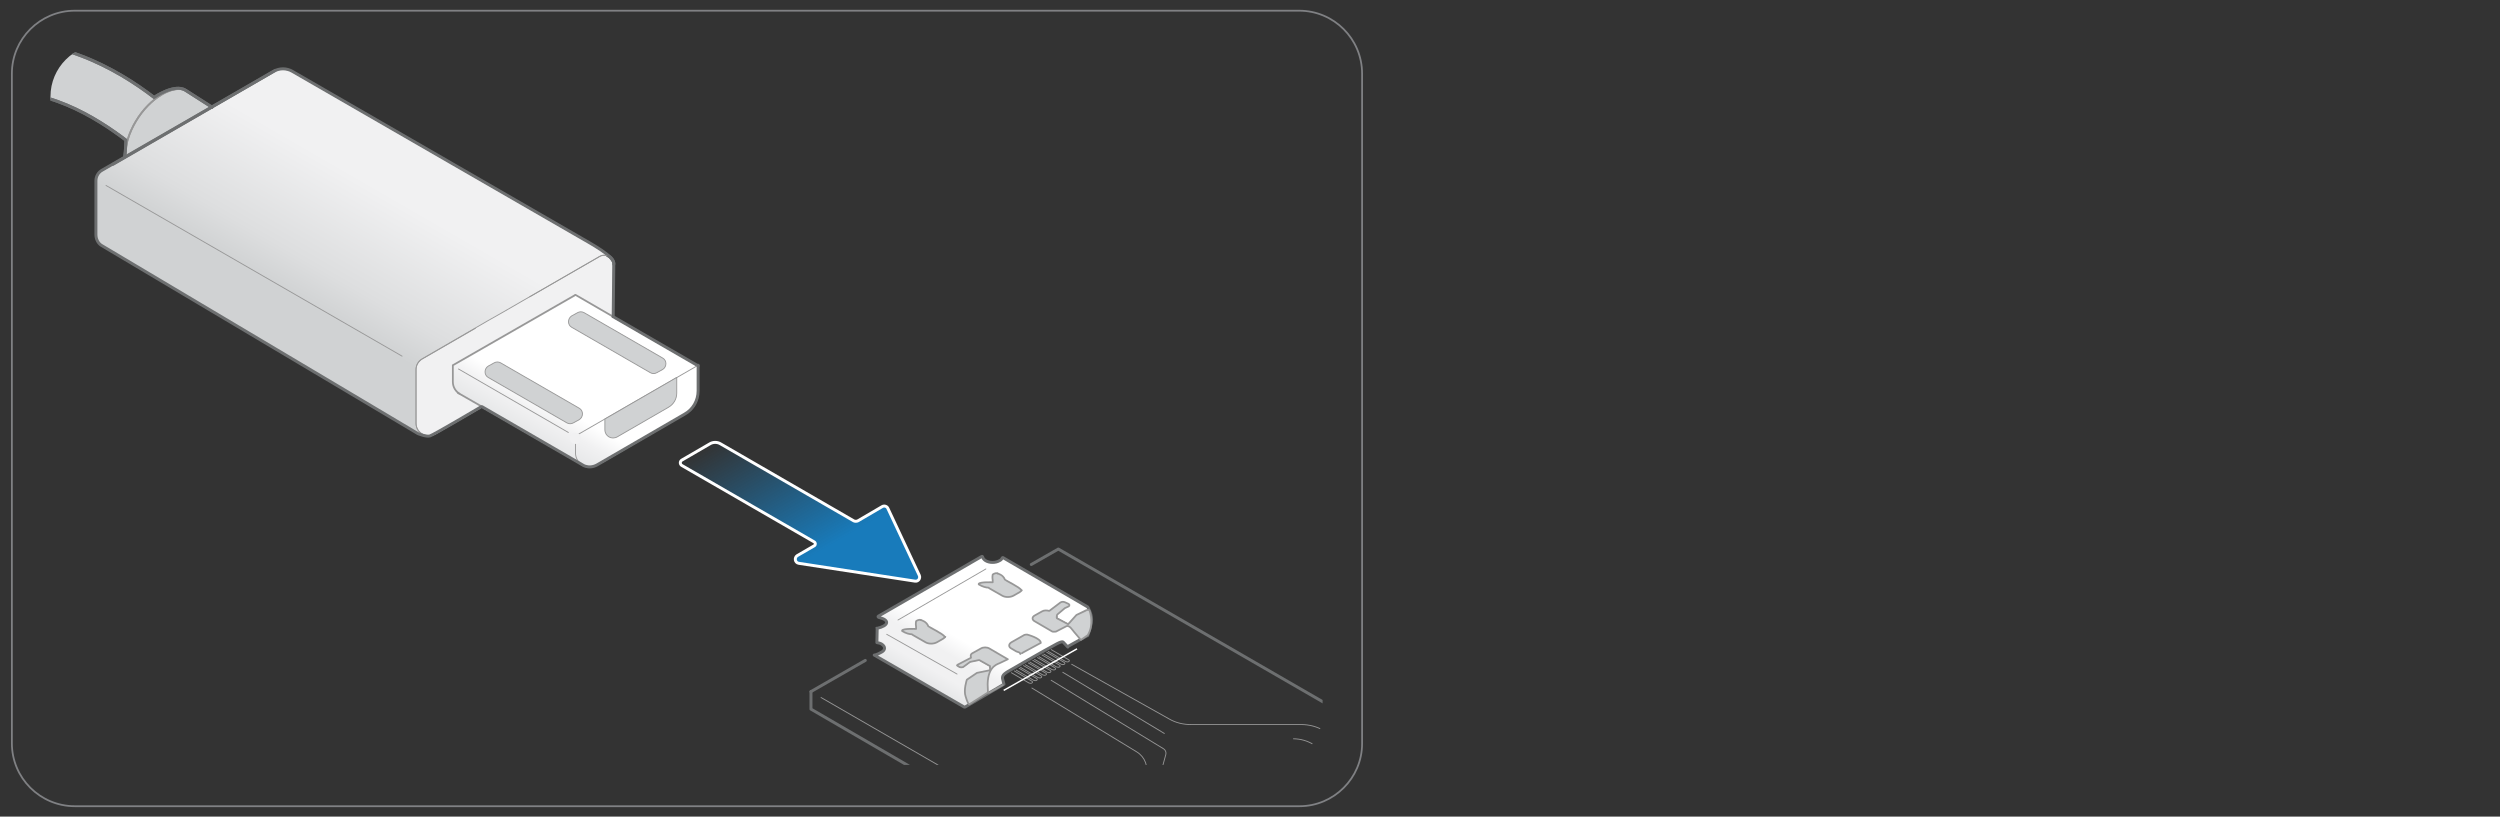 <?xml version="1.0" encoding="utf-8"?>
<!-- Generator: Adobe Illustrator 22.0.1, SVG Export Plug-In . SVG Version: 6.00 Build 0)  -->
<svg version="1.1" id="Layer_1" xmlns="http://www.w3.org/2000/svg" xmlns:xlink="http://www.w3.org/1999/xlink" x="0px" y="0px"
	 viewBox="0 0 841.9 275" style="enable-background:new 0 0 841.9 275;" xml:space="preserve">
<rect x="0" y="0" width="841.9" height="275" fill="#333333" stroke="none"/>
<style type="text/css">
	.st0{fill:none;stroke:#979797;stroke-width:0.3;stroke-miterlimit:10;}
	.st1{fill:#D0D2D3;stroke:#6D6E70;stroke-linecap:round;stroke-linejoin:round;}
	.st2{fill:#E6E7E8;stroke:#979797;stroke-miterlimit:10;}
	.st3{fill:url(#SVGID_1_);}
	.st4{fill:url(#SVGID_2_);stroke:#979797;stroke-width:0.3;stroke-miterlimit:10;}
	.st5{fill:none;stroke:#979797;stroke-miterlimit:10;}
	.st6{fill:url(#SVGID_3_);}
	.st7{fill:url(#SVGID_4_);}
	.st8{fill:#F1F1F2;stroke:#979797;stroke-width:0.3;stroke-miterlimit:10;}
	.st9{fill:url(#SVGID_5_);}
	.st10{fill:url(#SVGID_6_);}
	.st11{fill:none;stroke:#6D6F70;stroke-linecap:round;stroke-linejoin:round;}
	.st12{fill:none;stroke:#979797;stroke-width:0.6;stroke-linecap:round;stroke-linejoin:round;}
	.st13{fill:none;stroke:#979797;stroke-width:0.6;stroke-miterlimit:10;}
	.st14{fill:none;}
	.st15{fill:#F1F1F2;}
	.st16{fill:#F1F1F2;stroke:#6D6E70;stroke-linecap:round;stroke-linejoin:round;}
	.st17{fill:url(#SVGID_7_);}
	.st18{fill:#D0D2D3;}
	.st19{fill:#F1F1F2;stroke:#979797;stroke-width:0.3;stroke-linecap:round;stroke-linejoin:round;}
	.st20{fill:#E6E7E8;stroke:#979797;stroke-linecap:round;stroke-linejoin:round;}
	.st21{fill:none;stroke:#979797;stroke-width:0.3;stroke-linecap:round;stroke-linejoin:round;}
	.st22{fill:#FFFFFF;stroke:#979797;stroke-width:0.3;stroke-linecap:round;stroke-linejoin:round;}
	.st23{fill:none;stroke:#BE1E2D;stroke-width:0.3;stroke-linecap:round;stroke-linejoin:round;}
	.st24{fill:#979797;}
	.st25{fill:#FFFFFF;}
	.st26{fill:none;stroke:#FFFFFF;stroke-width:0.5;stroke-miterlimit:10;}
	.st27{fill:#E7E7E7;stroke:#979797;stroke-width:0.3;stroke-miterlimit:10;}
	.st28{fill:#E6E7E8;}
	.st29{fill:#929497;}
	.st30{clip-path:url(#SVGID_9_);fill:#FFFFFF;stroke:#979797;stroke-width:0.3;stroke-linecap:round;stroke-linejoin:round;}
	.st31{clip-path:url(#SVGID_9_);fill:#F2F2F2;stroke:#F1F1F1;stroke-width:0.5;stroke-miterlimit:10;}
	.st32{clip-path:url(#SVGID_9_);}
	.st33{fill:#CBCACA;}
	.st34{clip-path:url(#SVGID_9_);fill:none;stroke:#979797;stroke-width:0.3;stroke-linecap:round;stroke-linejoin:round;}
	.st35{clip-path:url(#SVGID_9_);fill:#E6E6E6;stroke:#979797;stroke-width:0.6;stroke-miterlimit:10;}
	.st36{clip-path:url(#SVGID_9_);fill:none;stroke:#979797;stroke-width:0.6;stroke-miterlimit:10;}
	.st37{clip-path:url(#SVGID_9_);fill:none;stroke:#979797;stroke-width:0.6;stroke-linecap:round;stroke-linejoin:round;}
	.st38{clip-path:url(#SVGID_9_);fill:none;stroke:#FFFFFF;stroke-miterlimit:10;}
	.st39{clip-path:url(#SVGID_9_);fill:#FFFFFF;stroke:#808080;stroke-width:0.3;stroke-linecap:round;stroke-linejoin:round;}
	.st40{clip-path:url(#SVGID_9_);fill:#CCCBCB;stroke:#979797;stroke-width:0.6;stroke-miterlimit:10;}
	
		.st41{clip-path:url(#SVGID_9_);fill:url(#SVGID_10_);stroke:#979797;stroke-width:0.6;stroke-linecap:round;stroke-linejoin:round;}
	.st42{fill:#D0D2D3;stroke:#979797;stroke-width:0.5;stroke-miterlimit:10;}
	.st43{fill:#FFFFFF;stroke:#979797;stroke-width:0.6;stroke-linecap:round;stroke-linejoin:round;}
	.st44{fill:#FFFFFF;stroke:#6D6E70;stroke-linecap:round;stroke-linejoin:round;}
	.st45{fill:none;stroke:#D0D2D3;stroke-width:3;stroke-linecap:round;stroke-miterlimit:10;}
	.st46{fill:#E6E7E8;stroke:#979797;stroke-width:0.6;stroke-miterlimit:10;}
	.st47{fill:url(#SVGID_11_);stroke:#FFFFFF;stroke-width:0.5;stroke-miterlimit:10;}
	.st48{fill:url(#SVGID_12_);stroke:#FFFFFF;stroke-width:0.5;stroke-miterlimit:10;}
	.st49{fill:url(#SVGID_13_);stroke:#FFFFFF;stroke-miterlimit:10;}
	.st50{fill:url(#SVGID_14_);stroke:#FFFFFF;stroke-miterlimit:10;}
	.st51{fill:url(#SVGID_15_);stroke:#FFFFFF;stroke-width:0.5;stroke-miterlimit:10;}
	.st52{fill:none;stroke:#808184;stroke-width:0.6;stroke-miterlimit:10;}
	.st53{clip-path:url(#SVGID_17_);fill:#E6E7E7;}
	.st54{clip-path:url(#SVGID_17_);fill:none;stroke:#979797;stroke-width:0.3;stroke-miterlimit:10;}
	.st55{clip-path:url(#SVGID_17_);fill:none;stroke:#6D6F70;stroke-linecap:round;stroke-linejoin:round;}
	.st56{clip-path:url(#SVGID_17_);fill:#D0D2D3;stroke:#979797;stroke-width:0.6;stroke-linecap:round;stroke-linejoin:round;}
	.st57{clip-path:url(#SVGID_17_);fill:#FFFFFF;stroke:#979797;stroke-width:0.3;stroke-miterlimit:10;}
	.st58{clip-path:url(#SVGID_17_);fill:none;stroke:#979797;stroke-width:0.3;stroke-linecap:round;stroke-linejoin:round;}
	.st59{clip-path:url(#SVGID_17_);fill:none;stroke:#979797;stroke-width:0.6;stroke-linecap:round;stroke-linejoin:round;}
	.st60{clip-path:url(#SVGID_17_);fill:#FFFFFF;stroke:#979797;stroke-width:0.3;stroke-linecap:round;stroke-linejoin:round;}
	.st61{clip-path:url(#SVGID_17_);fill:none;stroke:#BE1E2D;stroke-width:0.3;stroke-linecap:round;stroke-linejoin:round;}
	.st62{clip-path:url(#SVGID_17_);fill:#FFFFFF;}
	.st63{clip-path:url(#SVGID_17_);}
	.st64{clip-path:url(#SVGID_17_);fill:none;stroke:#FFFFFF;stroke-width:0.5;stroke-miterlimit:10;}
	.st65{clip-path:url(#SVGID_17_);fill:#F1F1F2;stroke:#979797;stroke-width:0.6;stroke-linecap:round;stroke-linejoin:round;}
	.st66{clip-path:url(#SVGID_17_);fill:none;stroke:#FFFFFF;stroke-width:3;stroke-miterlimit:10;}
	.st67{clip-path:url(#SVGID_17_);fill:none;stroke:#E6E7E7;stroke-miterlimit:10;}
	.st68{clip-path:url(#SVGID_17_);fill:none;stroke:#979797;stroke-width:0.6;stroke-miterlimit:10;}
	.st69{clip-path:url(#SVGID_17_);fill:#E7E7E7;stroke:#979797;stroke-width:0.3;stroke-miterlimit:10;}
	.st70{clip-path:url(#SVGID_17_);fill:url(#SVGID_18_);stroke:#FFFFFF;stroke-miterlimit:10;}
	.st71{fill:#D0D2D3;stroke:#6D6F70;stroke-linecap:round;stroke-linejoin:round;}
	.st72{fill:none;stroke:#979797;stroke-width:0.5;stroke-miterlimit:10;}
	.st73{clip-path:url(#SVGID_17_);fill:none;stroke:#808184;stroke-width:0.6;stroke-miterlimit:10;}
	.st74{fill:#E6E7E7;}
	.st75{fill:#D0D2D3;stroke:#979797;stroke-width:0.6;stroke-linecap:round;stroke-linejoin:round;}
	.st76{fill:#FFFFFF;stroke:#979797;stroke-width:0.3;stroke-miterlimit:10;}
	.st77{fill:#F1F1F2;stroke:#979797;stroke-width:0.6;stroke-linecap:round;stroke-linejoin:round;}
	.st78{fill:none;stroke:#FFFFFF;stroke-width:3;stroke-miterlimit:10;}
	.st79{fill:none;stroke:#E6E7E7;stroke-miterlimit:10;}
	.st80{fill:url(#SVGID_19_);stroke:#FFFFFF;stroke-miterlimit:10;}
	.st81{clip-path:url(#SVGID_21_);fill:url(#SVGID_22_);}
	.st82{clip-path:url(#SVGID_21_);fill:#D0D2D3;}
	.st83{clip-path:url(#SVGID_21_);fill:#E6E7E8;}
	.st84{clip-path:url(#SVGID_21_);}
	.st85{fill:#E6E6E5;stroke:#6D6F70;stroke-linecap:round;stroke-linejoin:round;}
	.st86{clip-path:url(#SVGID_21_);fill:none;stroke:#979797;stroke-width:0.3;stroke-miterlimit:10;}
	.st87{clip-path:url(#SVGID_21_);fill:none;stroke:#979797;stroke-width:0.6;stroke-miterlimit:10;}
	.st88{clip-path:url(#SVGID_21_);fill:none;stroke:#6D6F70;stroke-linecap:round;stroke-linejoin:round;}
	.st89{clip-path:url(#SVGID_21_);fill:#FFFFFF;stroke:#979797;stroke-width:0.6;stroke-linecap:round;stroke-linejoin:round;}
	.st90{clip-path:url(#SVGID_21_);fill:#F1F1F2;stroke:#6D6E70;stroke-linecap:round;stroke-linejoin:round;}
	.st91{clip-path:url(#SVGID_21_);fill:#E7E7E7;stroke:#979797;stroke-width:0.3;stroke-miterlimit:10;}
	.st92{clip-path:url(#SVGID_21_);fill:none;stroke:#979797;stroke-width:0.3;stroke-linecap:round;stroke-linejoin:round;}
	.st93{clip-path:url(#SVGID_21_);fill:none;stroke:#979797;stroke-width:0.6;stroke-linecap:round;stroke-linejoin:round;}
	.st94{clip-path:url(#SVGID_21_);fill:url(#SVGID_23_);stroke:#FFFFFF;stroke-miterlimit:10;}
	.st95{clip-path:url(#SVGID_21_);fill:#FFFFFF;}
	.st96{clip-path:url(#SVGID_21_);fill:#BBBDBF;stroke:#58595B;stroke-width:0.3;stroke-linecap:round;stroke-linejoin:round;}
	.st97{fill:url(#SVGID_24_);}
	.st98{fill:url(#SVGID_25_);stroke:#FFFFFF;stroke-miterlimit:10;}
	.st99{fill:#BBBDBF;stroke:#58595B;stroke-width:0.3;stroke-linecap:round;stroke-linejoin:round;}
	.st100{fill:url(#SVGID_26_);}
	.st101{fill:url(#SVGID_27_);stroke:#FFFFFF;stroke-miterlimit:10;}
	.st102{fill:none;stroke:#58595B;stroke-width:0.6;stroke-linecap:round;stroke-linejoin:round;}
	.st103{fill:url(#SVGID_28_);stroke:#FFFFFF;stroke-miterlimit:10;}
	.st104{fill:url(#SVGID_29_);stroke:#FFFFFF;stroke-miterlimit:10;}
	.st105{clip-path:url(#SVGID_31_);fill:url(#SVGID_32_);}
	.st106{clip-path:url(#SVGID_31_);fill:#D0D2D3;}
	.st107{clip-path:url(#SVGID_31_);fill:#E6E7E8;}
	.st108{clip-path:url(#SVGID_31_);}
	.st109{clip-path:url(#SVGID_31_);fill:none;stroke:#979797;stroke-width:0.3;stroke-miterlimit:10;}
	.st110{clip-path:url(#SVGID_31_);fill:none;stroke:#979797;stroke-width:0.6;stroke-miterlimit:10;}
	.st111{clip-path:url(#SVGID_31_);fill:none;stroke:#6D6F70;stroke-linecap:round;stroke-linejoin:round;}
	.st112{clip-path:url(#SVGID_31_);fill:#FFFFFF;stroke:#979797;stroke-width:0.6;stroke-linecap:round;stroke-linejoin:round;}
	.st113{clip-path:url(#SVGID_31_);fill:#F1F1F2;stroke:#6D6E70;stroke-linecap:round;stroke-linejoin:round;}
	.st114{clip-path:url(#SVGID_31_);fill:#E7E7E7;stroke:#979797;stroke-width:0.3;stroke-miterlimit:10;}
	.st115{clip-path:url(#SVGID_31_);fill:none;stroke:#979797;stroke-width:0.3;stroke-linecap:round;stroke-linejoin:round;}
	.st116{clip-path:url(#SVGID_31_);fill:none;stroke:#979797;stroke-width:0.6;stroke-linecap:round;stroke-linejoin:round;}
	.st117{clip-path:url(#SVGID_31_);fill:url(#SVGID_33_);stroke:#FFFFFF;stroke-miterlimit:10;}
	.st118{clip-path:url(#SVGID_31_);fill:#FFFFFF;}
	.st119{clip-path:url(#SVGID_31_);fill:#BBBDBF;stroke:#58595B;stroke-width:0.3;stroke-linecap:round;stroke-linejoin:round;}
	.st120{fill:url(#SVGID_34_);stroke:#FFFFFF;stroke-miterlimit:10;}
	.st121{clip-path:url(#SVGID_36_);}
	.st122{fill:none;stroke:#D0D2D3;stroke-width:2;stroke-linecap:round;stroke-linejoin:round;}
	.st123{fill:url(#SVGID_37_);stroke:#FFFFFF;stroke-width:0.5;stroke-miterlimit:10;}
	.st124{clip-path:url(#SVGID_39_);}
	.st125{fill:url(#SVGID_40_);stroke:#FFFFFF;stroke-width:0.5;stroke-miterlimit:10;}
	.st126{fill:url(#SVGID_41_);stroke:#FFFFFF;stroke-width:0.5;stroke-miterlimit:10;}
	.st127{fill:url(#SVGID_42_);stroke:#FFFFFF;stroke-width:0.5;stroke-miterlimit:10;}
	.st128{clip-path:url(#SVGID_44_);}
	.st129{fill:url(#SVGID_45_);stroke:#6D6F70;stroke-linecap:round;stroke-linejoin:round;}
	.st130{fill:url(#SVGID_46_);}
	.st131{fill:url(#SVGID_47_);}
	.st132{fill:url(#SVGID_48_);}
	.st133{fill:#D0D2D3;stroke:#979797;stroke-width:0.3;stroke-linecap:round;stroke-linejoin:round;}
	.st134{fill:#D3D1D1;}
	.st135{fill:url(#SVGID_49_);stroke:#FFFFFF;stroke-miterlimit:10;}
	.st136{fill:url(#SVGID_50_);stroke:#6D6F70;stroke-linecap:round;stroke-linejoin:round;}
	.st137{fill:url(#SVGID_51_);}
	.st138{fill:url(#SVGID_52_);}
	.st139{fill:url(#SVGID_53_);}
	.st140{fill:url(#SVGID_54_);stroke:#FFFFFF;stroke-miterlimit:10;}
	.st141{clip-path:url(#SVGID_56_);}
	.st142{fill:url(#SVGID_57_);stroke:#6D6F70;stroke-linecap:round;stroke-linejoin:round;}
	.st143{fill:url(#SVGID_58_);}
	.st144{fill:url(#SVGID_59_);}
	.st145{fill:url(#SVGID_60_);}
	.st146{fill:url(#SVGID_61_);stroke:#FFFFFF;stroke-miterlimit:10;}
	.st147{clip-path:url(#SVGID_63_);fill:none;stroke:#6D6F70;stroke-linecap:round;stroke-linejoin:round;}
	.st148{clip-path:url(#SVGID_63_);fill:#E6E7E8;stroke:#979797;stroke-width:0.6;stroke-linecap:round;stroke-linejoin:round;}
	.st149{clip-path:url(#SVGID_63_);fill:none;stroke:#979797;stroke-width:0.6;stroke-linecap:round;stroke-linejoin:round;}
	.st150{clip-path:url(#SVGID_63_);fill:#F1F1F2;}
	.st151{clip-path:url(#SVGID_63_);fill:none;stroke:#979797;stroke-width:0.3;stroke-miterlimit:10;}
	.st152{clip-path:url(#SVGID_63_);fill:#D0D2D3;stroke:#D0D2D3;stroke-miterlimit:10;}
	.st153{clip-path:url(#SVGID_63_);fill:#D0D2D3;stroke:#D0D2D3;stroke-width:2;stroke-miterlimit:10;}
	.st154{clip-path:url(#SVGID_63_);fill:none;stroke:#D0D2D3;stroke-width:2;stroke-miterlimit:10;}
	.st155{clip-path:url(#SVGID_63_);}
	.st156{fill:url(#SVGID_64_);}
	.st157{fill:url(#SVGID_65_);}
	.st158{fill:url(#SVGID_66_);}
	.st159{fill:url(#SVGID_67_);}
	.st160{fill:url(#SVGID_68_);}
	.st161{fill:#D0D2D3;stroke:#979797;stroke-width:0.3;stroke-miterlimit:10;}
	.st162{fill:#E6E7E8;stroke:#979797;stroke-width:0.3;stroke-miterlimit:10;}
	.st163{fill:url(#SVGID_69_);}
	.st164{fill:url(#SVGID_70_);}
	.st165{fill:url(#SVGID_71_);}
	.st166{fill:url(#SVGID_72_);stroke:#FFFFFF;stroke-miterlimit:10;}
	.st167{fill:#E6E7E8;stroke:#979797;stroke-width:0.6;stroke-linecap:round;stroke-linejoin:round;}
	.st168{fill:#D0D2D3;stroke:#D0D2D3;stroke-miterlimit:10;}
	.st169{fill:#D0D2D3;stroke:#D0D2D3;stroke-width:2;stroke-miterlimit:10;}
	.st170{fill:none;stroke:#D0D2D3;stroke-width:2;stroke-miterlimit:10;}
	.st171{clip-path:url(#SVGID_74_);fill:none;stroke:#979797;stroke-width:0.6;stroke-linecap:round;stroke-linejoin:round;}
	.st172{clip-path:url(#SVGID_74_);fill:#F1F1F2;stroke:#979797;stroke-width:0.3;stroke-linecap:round;stroke-linejoin:round;}
	.st173{clip-path:url(#SVGID_74_);fill:none;stroke:#6D6F70;stroke-linecap:round;stroke-linejoin:round;}
	.st174{clip-path:url(#SVGID_74_);fill:none;stroke:#979797;stroke-width:0.3;stroke-linecap:round;stroke-linejoin:round;}
	.st175{clip-path:url(#SVGID_74_);fill:#FFFFFF;stroke:#979797;stroke-width:0.3;stroke-linecap:round;stroke-linejoin:round;}
	.st176{clip-path:url(#SVGID_74_);fill:none;stroke:#BE1E2D;stroke-width:0.3;stroke-linecap:round;stroke-linejoin:round;}
	.st177{clip-path:url(#SVGID_74_);fill:none;stroke:#979797;stroke-width:0.3;stroke-miterlimit:10;}
	.st178{clip-path:url(#SVGID_74_);}
	.st179{clip-path:url(#SVGID_74_);fill:#FFFFFF;}
	.st180{clip-path:url(#SVGID_74_);fill:none;stroke:#FFFFFF;stroke-width:0.5;stroke-miterlimit:10;}
	.st181{clip-path:url(#SVGID_74_);fill:none;}
	.st182{clip-path:url(#SVGID_74_);fill:url(#SVGID_75_);}
	.st183{clip-path:url(#SVGID_74_);fill:#349144;}
	.st184{clip-path:url(#SVGID_74_);fill:#D0D2D3;stroke:#979797;stroke-width:0.5;stroke-linecap:round;stroke-linejoin:round;}
	.st185{fill:url(#SVGID_76_);}
	.st186{clip-path:url(#SVGID_78_);}
	.st187{fill:url(#SVGID_79_);stroke:#6D6F70;stroke-linecap:round;stroke-linejoin:round;}
	.st188{fill:url(#SVGID_80_);}
	.st189{fill:url(#SVGID_81_);}
	.st190{fill:url(#SVGID_82_);}
	.st191{fill:url(#SVGID_83_);stroke:#FFFFFF;stroke-miterlimit:10;}
	.st192{fill:url(#SVGID_84_);stroke:#FFFFFF;stroke-miterlimit:10;}
	.st193{fill:url(#SVGID_85_);stroke:#FFFFFF;stroke-miterlimit:10;}
	.st194{fill:#F1F1F1;stroke:#959494;stroke-width:0.3;stroke-linecap:round;stroke-linejoin:round;}
	.st195{fill:#D1D2D3;stroke:#979797;stroke-width:0.3;stroke-linecap:round;stroke-linejoin:round;}
	.st196{fill:#808184;}
	.st197{fill:url(#SVGID_86_);}
	.st198{fill:#BBBDBF;}
	.st199{fill:none;stroke:#6D6F70;stroke-width:0.6;stroke-linecap:round;stroke-linejoin:round;}
	.st200{clip-path:url(#SVGID_88_);fill:#E6E7E7;}
	.st201{clip-path:url(#SVGID_88_);fill:none;stroke:#979797;stroke-width:0.3;stroke-miterlimit:10;}
	.st202{clip-path:url(#SVGID_88_);fill:none;stroke:#6D6F70;stroke-linecap:round;stroke-linejoin:round;}
	.st203{clip-path:url(#SVGID_88_);fill:#D0D2D3;stroke:#979797;stroke-width:0.6;stroke-linecap:round;stroke-linejoin:round;}
	.st204{clip-path:url(#SVGID_88_);fill:#FFFFFF;stroke:#979797;stroke-width:0.3;stroke-miterlimit:10;}
	.st205{clip-path:url(#SVGID_88_);fill:none;stroke:#979797;stroke-width:0.3;stroke-linecap:round;stroke-linejoin:round;}
	.st206{clip-path:url(#SVGID_88_);fill:none;stroke:#979797;stroke-width:0.6;stroke-linecap:round;stroke-linejoin:round;}
	.st207{clip-path:url(#SVGID_88_);fill:#FFFFFF;stroke:#979797;stroke-width:0.3;stroke-linecap:round;stroke-linejoin:round;}
	.st208{clip-path:url(#SVGID_88_);fill:none;stroke:#BE1E2D;stroke-width:0.3;stroke-linecap:round;stroke-linejoin:round;}
	.st209{clip-path:url(#SVGID_88_);fill:#FFFFFF;}
	.st210{clip-path:url(#SVGID_88_);}
	.st211{clip-path:url(#SVGID_88_);fill:none;stroke:#FFFFFF;stroke-width:0.5;stroke-miterlimit:10;}
	.st212{clip-path:url(#SVGID_88_);fill:#F1F1F2;stroke:#979797;stroke-width:0.6;stroke-linecap:round;stroke-linejoin:round;}
	.st213{clip-path:url(#SVGID_88_);fill:none;stroke:#FFFFFF;stroke-width:3;stroke-miterlimit:10;}
	.st214{clip-path:url(#SVGID_88_);fill:none;stroke:#E6E7E7;stroke-miterlimit:10;}
	.st215{clip-path:url(#SVGID_88_);fill:none;stroke:#979797;stroke-width:0.6;stroke-miterlimit:10;}
	.st216{clip-path:url(#SVGID_88_);fill:#E7E7E7;stroke:#979797;stroke-width:0.3;stroke-miterlimit:10;}
	.st217{clip-path:url(#SVGID_88_);fill:url(#SVGID_89_);stroke:#FFFFFF;stroke-miterlimit:10;}
	.st218{clip-path:url(#SVGID_88_);fill:none;stroke:#808184;stroke-width:0.6;stroke-miterlimit:10;}
	.st219{clip-path:url(#SVGID_91_);fill:#E6E7E7;}
	.st220{clip-path:url(#SVGID_91_);fill:none;stroke:#979797;stroke-width:0.3;stroke-miterlimit:10;}
	.st221{clip-path:url(#SVGID_91_);fill:none;stroke:#6D6F70;stroke-linecap:round;stroke-linejoin:round;}
	.st222{clip-path:url(#SVGID_91_);fill:#D0D2D3;stroke:#979797;stroke-width:0.6;stroke-linecap:round;stroke-linejoin:round;}
	.st223{clip-path:url(#SVGID_91_);fill:#FFFFFF;stroke:#979797;stroke-width:0.3;stroke-miterlimit:10;}
	.st224{clip-path:url(#SVGID_91_);fill:none;stroke:#979797;stroke-width:0.3;stroke-linecap:round;stroke-linejoin:round;}
	.st225{clip-path:url(#SVGID_91_);fill:none;stroke:#979797;stroke-width:0.6;stroke-linecap:round;stroke-linejoin:round;}
	.st226{clip-path:url(#SVGID_91_);fill:#FFFFFF;stroke:#979797;stroke-width:0.3;stroke-linecap:round;stroke-linejoin:round;}
	.st227{clip-path:url(#SVGID_91_);fill:none;stroke:#BE1E2D;stroke-width:0.3;stroke-linecap:round;stroke-linejoin:round;}
	.st228{clip-path:url(#SVGID_91_);fill:#FFFFFF;}
	.st229{clip-path:url(#SVGID_91_);}
	.st230{clip-path:url(#SVGID_91_);fill:none;stroke:#FFFFFF;stroke-width:0.5;stroke-miterlimit:10;}
	.st231{clip-path:url(#SVGID_91_);fill:#F1F1F2;stroke:#979797;stroke-width:0.6;stroke-linecap:round;stroke-linejoin:round;}
	.st232{clip-path:url(#SVGID_91_);fill:none;stroke:#FFFFFF;stroke-width:3;stroke-miterlimit:10;}
	.st233{clip-path:url(#SVGID_91_);fill:none;stroke:#E6E7E7;stroke-miterlimit:10;}
	.st234{clip-path:url(#SVGID_91_);fill:none;stroke:#979797;stroke-width:0.6;stroke-miterlimit:10;}
	.st235{clip-path:url(#SVGID_91_);fill:#E7E7E7;stroke:#979797;stroke-width:0.3;stroke-miterlimit:10;}
	.st236{clip-path:url(#SVGID_91_);fill:url(#SVGID_92_);stroke:#FFFFFF;stroke-miterlimit:10;}
	.st237{clip-path:url(#SVGID_91_);fill:none;stroke:#808184;stroke-width:0.6;stroke-miterlimit:10;}
	.st238{fill:url(#SVGID_93_);}
</style>
<line class="st21" x1="578.5" y1="757" x2="1543.2" y2="191.2"/>
<line class="st12" x1="581.6" y1="757.9" x2="1547.2" y2="192"/>
<polyline class="st11" points="1550,189.8 1551.3,190.4 1557.9,194.2 1557.9,228.6 575.7,807 575.7,771.4 489.4,721.5 1470.3,143.8 
	1492.2,156.4 "/>
<polyline class="st99" points="1549.3,199.1 1191.5,416.5 587.4,763.5 "/>
<polyline class="st99" points="583,756.2 1550,189.8 1557.9,194.2 1557.9,194.2 "/>
<line class="st21" x1="505.2" y1="718.2" x2="1469.9" y2="152.4"/>
<path class="st52" d="M437.6,271.5H25.2c-11.7,0-21.2-9.5-21.2-21.2V24.8c0-11.7,9.5-21.2,21.2-21.2h412.3
	c11.7,0,21.2,9.5,21.2,21.2v225.6C458.7,262,449.2,271.5,437.6,271.5z"/>
<g>
	<defs>
		<path id="SVGID_77_" d="M427.9,257.6H34.6c-9.7,0-17.6-7.9-17.6-17.6V32.5c0-9.7,7.9-17.6,17.6-17.6h393.2
			c9.7,0,17.6,7.9,17.6,17.6V240C445.5,249.7,437.6,257.6,427.9,257.6z"/>
	</defs>
	<clipPath id="SVGID_1_">
		<use xlink:href="#SVGID_77_"  style="overflow:visible;"/>
	</clipPath>
	<g style="clip-path:url(#SVGID_1_);">
		<linearGradient id="SVGID_2_" gradientUnits="userSpaceOnUse" x1="317.65" y1="233.989" x2="342.674" y2="190.645">
			<stop  offset="0" style="stop-color:#E6E7E8"/>
			<stop  offset="0.112" style="stop-color:#F1F1F2"/>
			<stop  offset="0.255" style="stop-color:#F1F1F2"/>
			<stop  offset="0.383" style="stop-color:#FFFFFF"/>
		</linearGradient>
		<path style="fill:url(#SVGID_2_);stroke:#6D6F70;stroke-linecap:round;stroke-linejoin:round;" d="M366.3,214c0,0,1.3-3.4,1.3-5.4
			s-1.3-4.2-1.3-4.2l0,0l-28.5-16.6c-0.1-0.1-0.2,0-0.3,0.1c-0.1,0.3-0.4,0.7-0.9,0.9c-1.3,0.8-3.4,0.8-4.7,0
			c-0.6-0.4-0.9-0.8-1-1.3c0-0.1-0.2-0.2-0.3-0.1l-34.8,20.1c-0.2,0.1-0.1,0.3,0.1,0.4c0,0,0,0,0,0c3.9,0.9,3.4,2.8-0.5,3.7
			c0,0,0,0,0,0c-0.2,0-0.2-0.1,0,0l0,0l-0.1,4.8c0.6,0.1,1.1,0.2,1.6,0.5c1.3,0.8,1.3,2,0,2.7c-0.5,0.3-1.9,1-2.5,1l30.3,17.5
			c0.1-0.1,0.2,0.1,0.3,0l12.6-7.4l0.5-0.3l-0.5-1.9c-0.2-1.3,1.3-2,1.7-2.3c0,0,12.6-7.3,16.6-9.4c2.1-1.1,2.1-0.5,2.2-0.5l1.5,1.6
			l0.2-0.3l6.3-3.5C366.2,214.1,366.3,214.1,366.3,214"/>
		<linearGradient id="SVGID_3_" gradientUnits="userSpaceOnUse" x1="98.263" y1="121.686" x2="140.482" y2="48.56">
			<stop  offset="0.225" style="stop-color:#D0D2D3"/>
			<stop  offset="0.378" style="stop-color:#DDDEDF"/>
			<stop  offset="0.77" style="stop-color:#F1F1F2"/>
			<stop  offset="1" style="stop-color:#F1F1F2"/>
		</linearGradient>
		<path class="st6" d="M144.8,147c-2.3,0.2-4.1-0.8-4.1-0.8L34.2,82.9l0,0c-1.1-0.7-1.8-2.1-1.8-3.6V61.2c0-1.5,0.8-2.8,2.1-3.6
			L92.7,24L38.1,55.6l54.1-31.3c1.9-1.1,4.3-1.1,6.2,0l96.2,55.5c4.1,2.4,12.7,6.9,12.1,9.5l-2.1-3c1.2,0.4,2.1,1.5,2.1,3v16l-1,6.3
			l-43.3,25.6l-15.9,9.2L144.8,147z"/>
		<path class="st8" d="M204.6,86.1c-0.8-0.3-1.8-0.3-2.6,0.2l-26,15l-6.4,3.7l-5.3,3l-22.1,12.8c-1.3,0.7-2.1,2.1-2.1,3.6v18.1
			c0,3.2,3.5,5.2,6.2,3.6l58.2-34l1-0.6l0.9-7.2l0.1-15.8L204.6,86.1z"/>
		<linearGradient id="SVGID_4_" gradientUnits="userSpaceOnUse" x1="182.287" y1="149.023" x2="206.511" y2="107.067">
			<stop  offset="0" style="stop-color:#E6E7E8"/>
			<stop  offset="0.153" style="stop-color:#F1F1F2"/>
			<stop  offset="0.281" style="stop-color:#FFFFFF"/>
			<stop  offset="0.949" style="stop-color:#FFFFFF"/>
		</linearGradient>
		<path class="st7" d="M206.3,106.9l-12.4-7.2l-41.3,23.7v5.6c0,1.8,1,3.3,2.4,4.1l40.8,23.5c0,0,1.7,2.4,7.9-1.2
			c6.3-3.6,28.2-16.5,28.2-16.5s3.1-2.3,3.2-5.8s0.1-9.6,0.1-9.6l-41.3-23.8"/>
		<linearGradient id="SVGID_5_" gradientUnits="userSpaceOnUse" x1="220.699" y1="115.258" x2="220.699" y2="115.258">
			<stop  offset="0" style="stop-color:#E6E7E8"/>
			<stop  offset="0.153" style="stop-color:#F1F1F2"/>
			<stop  offset="0.281" style="stop-color:#FFFFFF"/>
			<stop  offset="0.949" style="stop-color:#FFFFFF"/>
		</linearGradient>
		<line class="st9" x1="235.1" y1="123.6" x2="206.3" y2="106.9"/>
		<path class="st71" d="M71.4,36.1l-0.6-0.4l-8.3-5.3c-3.7-2.4-10.6,2.4-10.6,2.4c-11.7-9-35-23.1-59.9-16.9
			c-26.3,6.5-79.2-23.3-97.3-62.6C-124.3-88.2-134-93-147.6-96l-0.9-0.2c-4.6-1-9.1,1.9-10.1,6.4c-1,4.6,1.9,9.1,6.4,10.1l0.9,0.2
			c7.3,1.6,13.6,3,30.5,39.7c20.2,44,80.3,81,116.8,72c18-4.5,37.1,7.9,46.4,15c0,0-0.1,3.7-0.4,5.6"/>
		<line class="st0" x1="191.5" y1="145.7" x2="154.3" y2="124.2"/>
		<line class="st11" x1="206.4" y1="106.6" x2="235.1" y2="123.2"/>
		<line class="st12" x1="193.8" y1="99.3" x2="206.4" y2="106.6"/>
		<path class="st13" d="M193.8,99.3L152.5,123v5.6c0,1.8,1,3.3,2.4,4.1"/>
		<line class="st0" x1="135.5" y1="120" x2="35.6" y2="62.4"/>
		<path class="st11" d="M38.1,55.3L92.2,24c1.9-1.1,4.3-1.1,6.2,0l96.2,55.5c4.1,2.4,12.7,6.9,12.1,9.5"/>
		<path class="st12" d="M42.1,52.9c0-8,5.6-17.2,12.6-21.2c2.6-1.5,5-2,7-1.6"/>
		<path class="st12" d="M42.1,52.9c0-8,5.6-17.2,12.6-21.2c3-1.7,5.7-2.1,7.9-1.4"/>
		<path class="st133" d="M219,125.5l-26.5-15.3c-1.4-0.8-1.4-2.9,0-3.8l2-1.1c0.7-0.4,1.5-0.4,2.2,0l26.5,15.3
			c1.4,0.8,1.4,2.9,0,3.8l-2,1.1C220.5,125.9,219.7,125.9,219,125.5z"/>
		<path class="st133" d="M190.9,142.4l-26.5-15.3c-1.4-0.8-1.4-2.9,0-3.8l2-1.1c0.7-0.4,1.5-0.4,2.2,0l26.5,15.3
			c1.4,0.8,1.4,2.9,0,3.8l-2,1.1C192.4,142.8,191.6,142.8,190.9,142.4z"/>
		<path class="st134" d="M258.4,194.7c-0.2-0.1-0.3-0.1-0.5-0.2"/>
		<line class="st0" x1="193.8" y1="146.8" x2="235.1" y2="123"/>
		<path class="st0" d="M196.6,156.8c-1.6-0.7-2.8-2.3-2.8-4.3v-5.6"/>
		<path class="st133" d="M203.7,144.7v-3.6l24.2-14v5.3c0,1.9-1,3.7-2.7,4.7l-17.3,10C206,148.2,203.7,146.9,203.7,144.7z"/>
		<path class="st11" d="M204.6,86.1c1.2,0.4,2.1,1.5,2.1,3l-0.2,17.5"/>
		<path class="st0" d="M178.3,100l23.6-13.6c0.9-0.5,1.8-0.5,2.6-0.2"/>
		<path class="st0" d="M146.3,146.2c-2.8,1.6-6.2-0.4-6.2-3.6v-18.1c0-1.5,0.8-2.8,2.1-3.6l18-10.4"/>
		<line class="st12" x1="162.4" y1="137" x2="154.2" y2="132.3"/>
		<path class="st11" d="M235.1,123v8.6c0,3.3-1.7,6.3-4.6,7.9L201,156.6c-1.3,0.7-2.7,0.8-3.9,0.4l-0.5-0.2L162.4,137"/>
		<path class="st11" d="M92.7,23.7L34.4,57.3c-1.3,0.7-2.1,2.1-2.1,3.6v18.1c0,1.5,0.7,2.9,1.8,3.6l0,0L140.7,146
			c0,0,2.8,1.2,4.1,0.8S162,137,162,137"/>
		<path class="st11" d="M71.4,36.1l-0.6-0.4l-8.3-5.3c-3.7-2.4-10.6,2.4-10.6,2.4c-11.7-9-35-23.1-59.9-16.9
			c-26.3,6.5-79.2-23.3-97.3-62.6C-124.3-88.2-134-93-147.6-96l-0.9-0.2c-4.6-1-9.1,1.9-10.1,6.4c-1,4.6,1.9,9.1,6.4,10.1l0.9,0.2
			c7.3,1.6,13.6,3,30.5,39.7c20.2,44,80.3,81,116.8,72c18-4.5,37.1,7.9,46.4,15c0,0-0.1,3.7-0.4,5.6"/>
		<circle class="st15" cx="193.8" cy="147.6" r="1.9"/>
		<line class="st11" x1="273.1" y1="232.9" x2="291.4" y2="222.4"/>
		<polyline class="st21" points="632.5,348 552.5,394.2 276.5,234.9 		"/>
		<polyline class="st11" points="347.3,190.1 356.4,184.9 635.7,346.2 		"/>
		<polyline class="st11" points="635.7,346.2 635.7,353.1 552.5,401.2 273.1,238.8 273.1,232.9 		"/>
		<polyline class="st12" points="483.2,284.3 503.6,272.5 537,291.9 		"/>
		<polygon class="st21" points="474.4,276.2 472.2,274.9 478.7,271.2 481,272.5 		"/>
		<path class="st22" d="M474,275.5l-0.5-0.3c-0.6-0.3-0.6-1.2,0-1.5l4.8-2.8c0.3-0.2,0.6-0.2,0.9,0l0.5,0.3c0.6,0.3,0.6,1.2,0,1.5
			l-4.8,2.8C474.6,275.7,474.3,275.7,474,275.5z"/>
		<path class="st22" d="M480.1,272c0-0.3-0.1-0.6-0.4-0.7l-0.5-0.3c-0.3-0.2-0.6-0.2-0.9,0l-4.8,2.8c-0.3,0.2-0.4,0.4-0.4,0.7
			l-0.9,0.5l2.2,1.3l6.5-3.8L480.1,272z"/>
		<polyline class="st21" points="465.7,264.7 458.8,268.7 455.9,267 		"/>
		<polygon class="st21" points="458.8,267.6 455.4,265.6 463.2,261.1 466.6,263.1 		"/>
		<g>
		</g>
		<path class="st21" d="M318.4,214.5c0-0.1,0-0.1,0.1-0.2"/>
		<path class="st21" d="M318.3,214.6C318.3,214.5,318.3,214.5,318.3,214.6"/>
		<g>
			<path class="st0" d="M353.9,218.7l6,3.5c0.3,0.2,0.3,0.4,0,0.6c-0.3,0.2-0.7,0.1-1,0l-6-3.5"/>
			<path class="st0" d="M352.4,219.6l6,3.5c0.3,0.2,0.3,0.4,0,0.6c-0.3,0.2-0.7,0.1-1,0l-6-3.5"/>
			<path class="st0" d="M350.8,220.5l6,3.5c0.3,0.2,0.3,0.4,0,0.6c-0.3,0.2-0.7,0.1-1,0l-6-3.5"/>
			<path class="st0" d="M349.3,221.4l6,3.5c0.3,0.2,0.3,0.4,0,0.6c-0.3,0.2-0.7,0.1-1,0l-6-3.5"/>
			<path class="st0" d="M347.7,222.3l6,3.5c0.3,0.2,0.3,0.4,0,0.6c-0.3,0.2-0.7,0.1-1,0l-6-3.5"/>
			<path class="st0" d="M346.2,223.2l6,3.5c0.3,0.2,0.3,0.4,0,0.6c-0.3,0.2-0.7,0.1-1,0l-6-3.5"/>
			<path class="st0" d="M344.6,224.1l6,3.5c0.3,0.2,0.3,0.4,0,0.6s-0.7,0.1-1,0l-6-3.5"/>
			<path class="st0" d="M343.1,225l6,3.5c0.3,0.2,0.3,0.4,0,0.6c-0.3,0.2-0.7,0.1-1,0l-6-3.5"/>
			<path class="st0" d="M341.5,225.9l6,3.5c0.3,0.2,0.3,0.4,0,0.6c-0.3,0.2-0.7,0.1-1,0l-6-3.5"/>
		</g>
		<line class="st21" x1="302.4" y1="208.8" x2="332" y2="191.6"/>
		<path class="st21" d="M333.3,224.7c0.2-0.1,0.2-0.3,0-0.4l-3.5-2c-0.1,0-0.1,0-0.2,0l-2.9,0.6l-2.3,1.7c-0.5,0.2-1.2,0.2-1.5-0.1
			l-0.6-0.4"/>
		<path class="st21" d="M333.3,224.7c0.2-0.1,0.2-0.3,0-0.4"/>
		<path class="st12" d="M344.6,219.6c-0.2,0.1-0.8,0.5-1,0.5"/>
		<polyline class="st21" points="356,207.4 356,208.1 359.7,210.2 		"/>
		<path class="st75" d="M359.7,210.2l2.8-3.1l3.3-1.6c0,0,0.9-0.3,1.1,0.1s1.6,4.8-0.6,8.3l-2.3,1.6l-2.3-2.7
			c-0.5-0.5-1.6-2.6-2.8-1.8l-3.3,1.7c-0.4,0-0.9,0.1-1.2,0l-6-3.5c-0.9-0.5-0.9-1.4,0-1.9l2.5-1.4c0.6-0.4,1.6-0.4,2.3-0.2
			c0.1,0,0.1,0,0.2,0l3.7-2.8c0.4-0.3,1.1-0.3,1.5-0.1l1.1,0.5c0.5,0.2,0.6,0.6,0.2,0.9l-1.3,0.6L356,207c-0.1,0.1-0.2,1.1-0.1,1.2
			L359.7,210.2c0.1,0,0.3-0.4,0.4-0.4l2.4-2.7l3.2-1.5"/>
		<path class="st75" d="M344.2,219.9l6.3-3.4c0-1.6-4.6-2.8-4.6-2.8c-0.2,0-0.7,0-0.9,0.1l-4.4,2.5c-1,0.6-1,1.6,0,2.1l1.7,1
			c0.3,0.1,0.6,0.2,0.9,0.3c0.2,0,0.4,0.4,0.4,0.5"/>
		<path class="st75" d="M310.1,208.8c-0.8-0.3-1.6,0.4-1.6,0.4s-0.2,0.8,0,1.9v0.7c0,0-4.2-0.2-4.7,0.5l0,0.2
			c1.3,0.8,2.5,1.1,3.3,1.1c0.1,0.1,0.2,0.2,0.4,0.3l4.2,2.4c1,0.6,2.7,0.6,3.8,0l2.1-1.2c0.3-0.2,0.5-0.4,0.7-0.6"/>
		<line class="st21" x1="455.4" y1="266.7" x2="455.4" y2="265.6"/>
		<line class="st21" x1="466.6" y1="263.1" x2="466.6" y2="264.2"/>
		<path class="st22" d="M473.9,274.1c0,0,0.8,0,0.7,1.1"/>
		<circle class="st25" cx="459.1" cy="267.4" r="0.7"/>
		<polyline class="st12" points="332.7,233.2 333.1,233.3 337.7,230.7 		"/>
		<path class="st75" d="M332.7,233.2l0-0.1l-0.1-2.7c0.1-6.5,3.8-6.8,4.3-7.2l2.5-1.2l-0.2-0.1l-6-3.5c-0.8-0.5-2.1-0.5-2.9,0
			l-2.7,1.5c-0.6,0.3-0.7,0.6-0.7,1l0,0l0.1,0.6l-4.6,2.4l-0.1,0.2l0.6,0.4c0.4,0.3,1.1,0.3,1.5,0.1l2.3-1.7l2.9-0.6
			c0.1,0,0.1,0,0.2,0l3.2,1.8l0.4,0.2v1.4l-4.4,0.9l-3.4,2.3c0,0-1.2,3.5-0.4,5.7c0,0,0.7,2.5,1.2,2.6L332.7,233.2z"/>
		<line class="st26" x1="338" y1="232.5" x2="362.7" y2="218.5"/>
		<path class="st21" d="M354,229.1l37.9,23.1c0.6,0.4,0.9,1.2,0.7,1.9l-7.7,28.1c-0.2,0.7,0.1,1.4,0.7,1.8"/>
		<path class="st21" d="M435.6,248.8c2.4,0,4.7,0.7,6.7,1.9l17.4,10.4"/>
		<line class="st21" x1="357.9" y1="226.4" x2="392.1" y2="247"/>
		<line class="st21" x1="468.1" y1="266.9" x2="473.7" y2="270.2"/>
		<path class="st21" d="M360.9,223.7l32.8,18.4c2.2,1.3,4.8,1.9,7.3,1.9h37.2c2.7,0,5.4,0.7,7.7,2.1l49.1,29.4"/>
		<path class="st21" d="M347.5,231.7l35.3,21.5c2.8,1.7,4.1,5.1,3,8.2l-8.1,24.5c-0.2,0.5,0,1.1,0.5,1.3l113.3,65.6"/>
		
			<linearGradient id="SVGID_6_" gradientUnits="userSpaceOnUse" x1="-119.658" y1="-2125.033" x2="-82.191" y2="-2060.137" gradientTransform="matrix(-1 0 0 -1 169.45 -1918.036)">
			<stop  offset="0" style="stop-color:#187BBB"/>
			<stop  offset="0.314" style="stop-color:#187BBB"/>
			<stop  offset="0.332" style="stop-color:#187BBB"/>
			<stop  offset="0.964" style="stop-color:#187BBB;stop-opacity:5.417269e-02"/>
			<stop  offset="1" style="stop-color:#187BBB;stop-opacity:0"/>
		</linearGradient>
		<path style="fill:url(#SVGID_6_);stroke:#FFFFFF;stroke-miterlimit:10;" d="M229.7,156.8l44.5,25.7c0.5,0.3,0.5,1,0,1.3l-5.7,3.3
			c-1.1,0.7-0.8,2.4,0.5,2.6l39.1,6c1.1,0.2,1.9-0.9,1.5-1.9L299,171.2c-0.3-0.7-1.2-1-1.9-0.6l-8.2,4.8c-0.4,0.2-1,0.2-1.4,0
			l-44.8-25.9c-1.1-0.7-2.6-0.7-3.7,0l-9.3,5.4C228.9,155.3,228.9,156.4,229.7,156.8z"/>
		<line class="st21" x1="298.6" y1="213.6" x2="322.3" y2="227"/>
		<path class="st12" d="M310.1,208.8c0,0,2,0.5,2.5,2.1c0.1,0.2,5.1,2.6,5.5,3.5"/>
		<g>
			<path class="st75" d="M335.9,193.1c-0.8-0.3-1.6,0.4-1.6,0.4s-0.2,0.8,0,1.9v0.7c0,0-4.2-0.2-4.7,0.5l0,0.2
				c1.3,0.8,2.5,1.1,3.3,1.1c0.1,0.1,0.2,0.2,0.4,0.3l4.2,2.4c1,0.6,2.7,0.6,3.8,0l2.1-1.2c0.3-0.2,0.5-0.4,0.7-0.6"/>
			<path class="st12" d="M335.9,193.1c0,0,2,0.5,2.5,2.1c0.1,0.2,5.1,2.6,5.5,3.5"/>
		</g>
	</g>
</g>
</svg>

